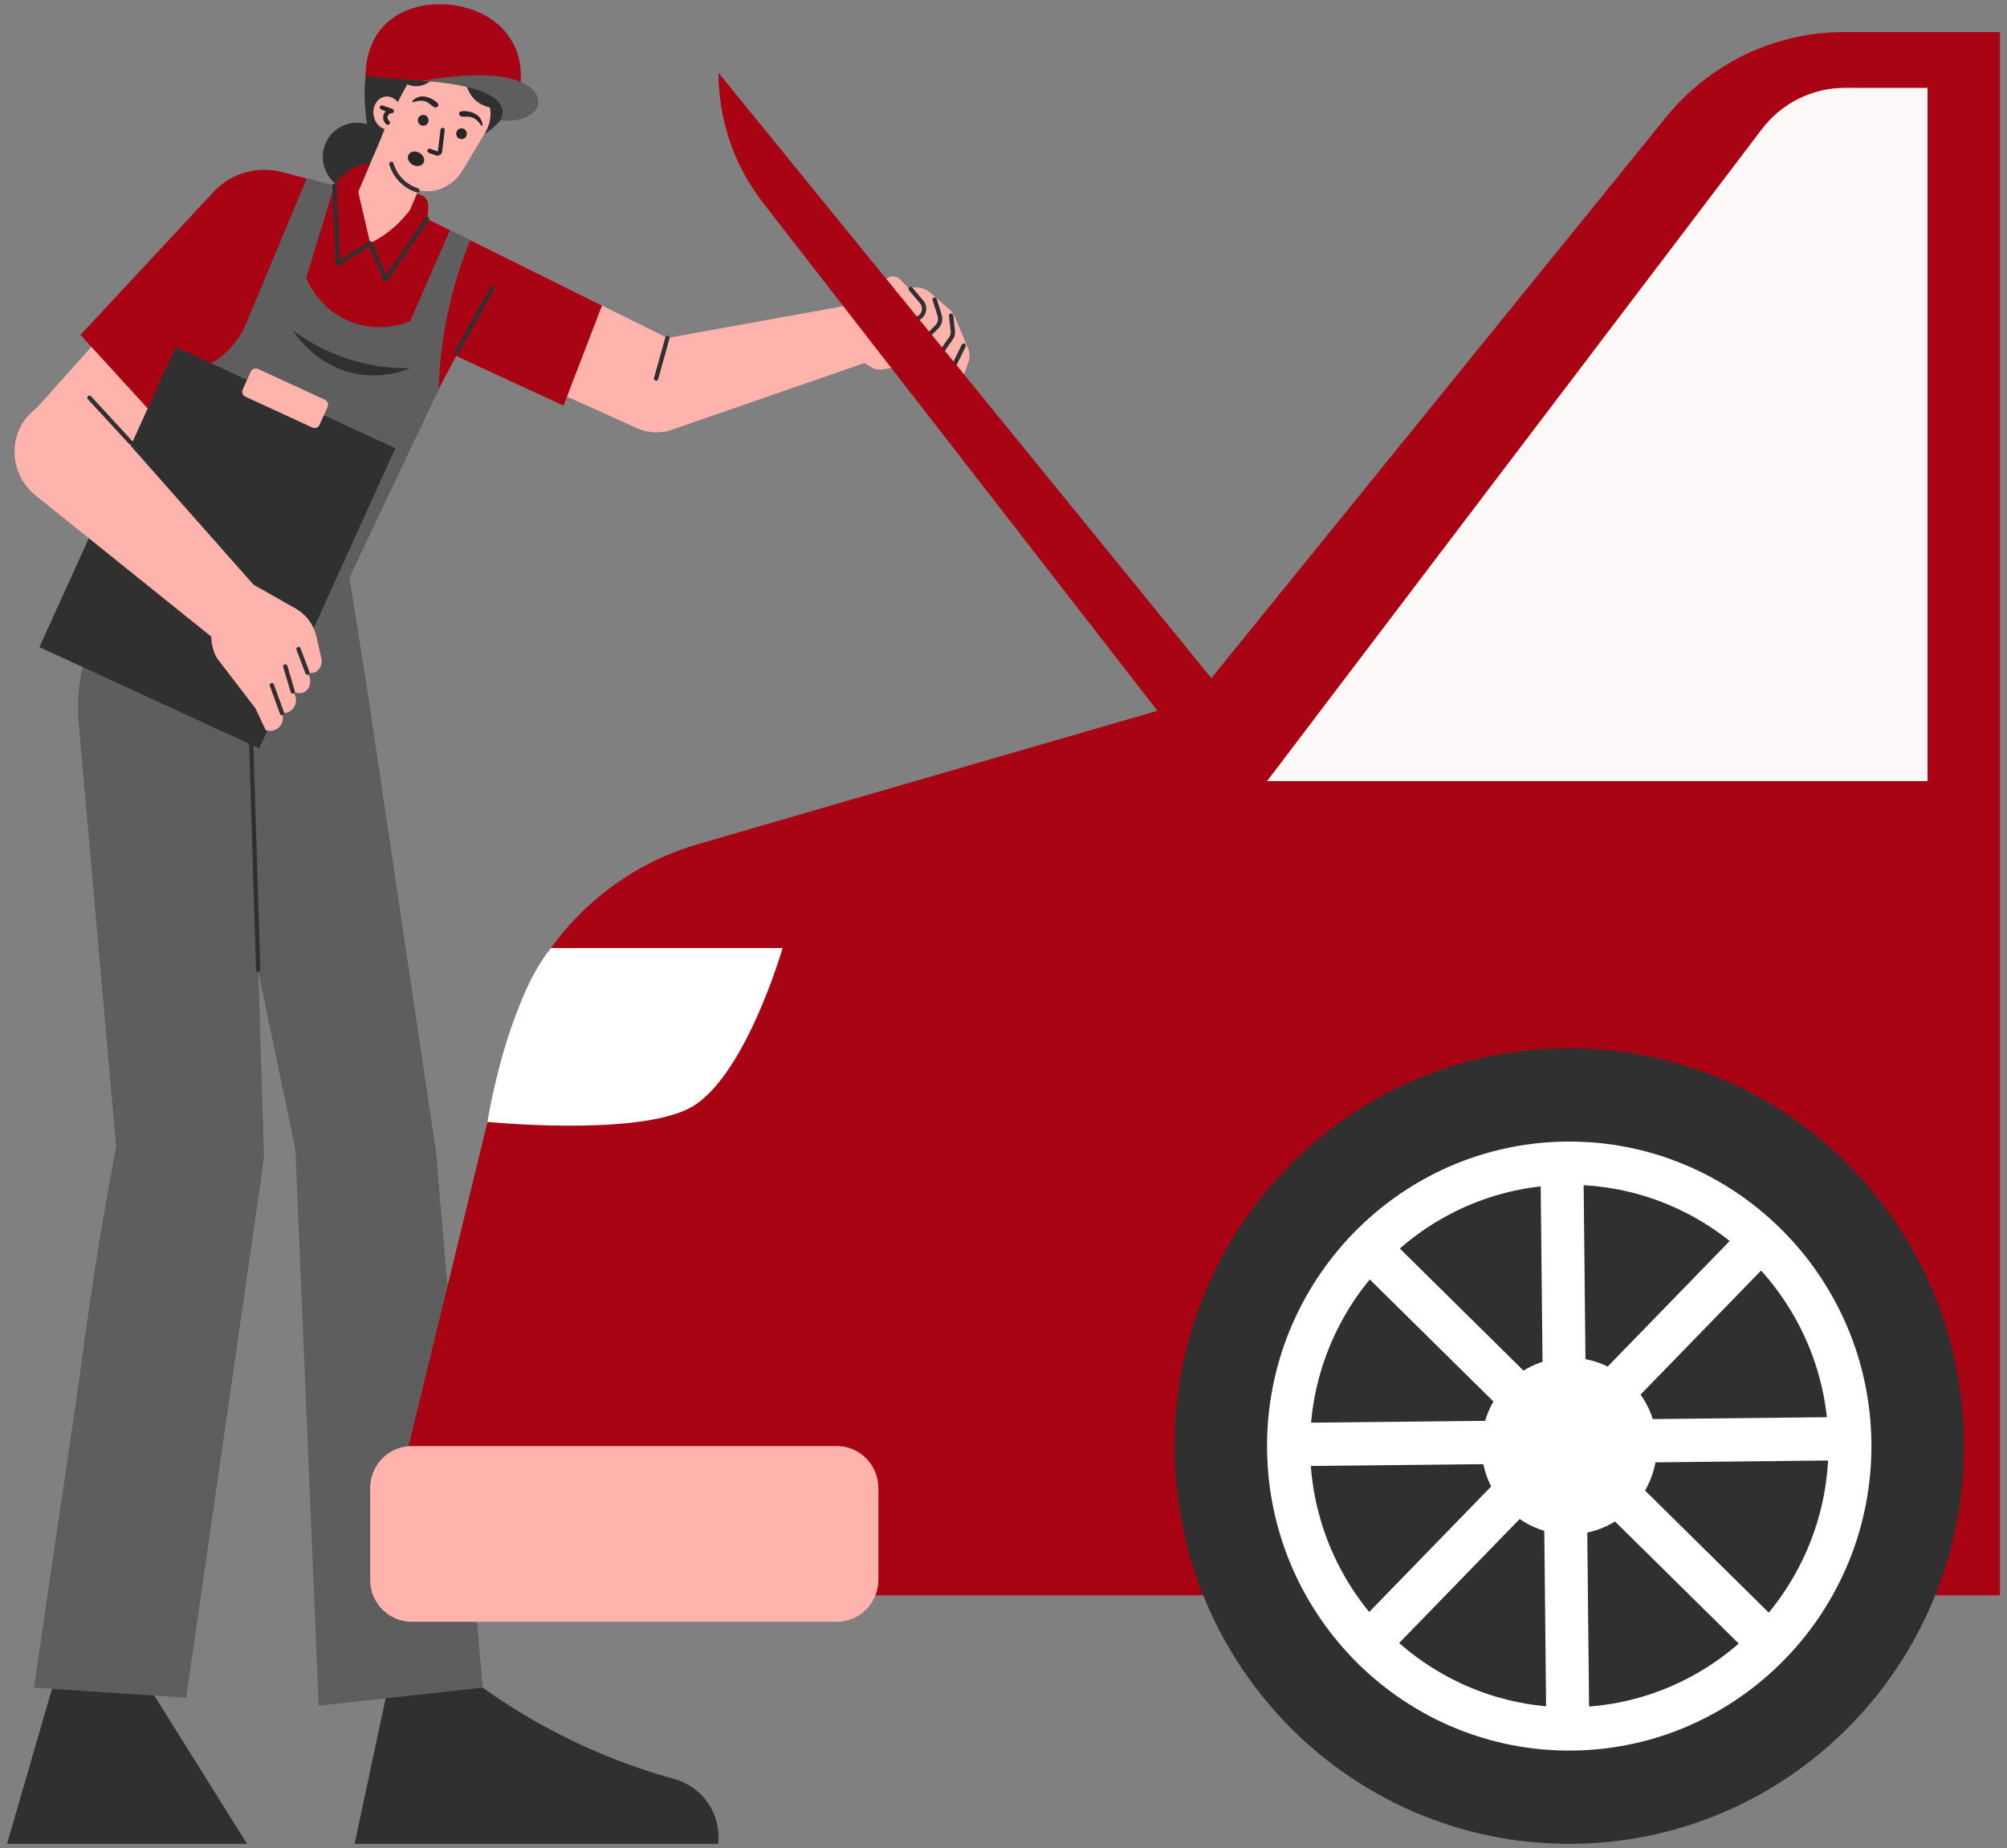 <svg xmlns="http://www.w3.org/2000/svg" width="240" height="221" viewBox="0 0 240 221" fill="none"><rect x="0" y="0" width="240" height="221" fill="#808080" stroke="none"/><g id="Car diagnostics"><path id="Vector" d="M42.668 22.874C44.916 22.874 46.738 21.038 46.738 18.773C46.738 16.508 44.916 14.671 42.668 14.671C40.421 14.671 38.599 16.508 38.599 18.773C38.599 21.038 40.421 22.874 42.668 22.874Z" fill="#313030"></path><path id="Vector_2" d="M113.689 37.163L111.337 35.068C110.966 34.737 110.515 34.511 110.029 34.414C109.543 34.317 109.04 34.352 108.572 34.515L104.331 35.988L101.205 42.032L104.161 43.906C104.559 44.158 105.035 44.255 105.5 44.178L111.124 43.246L114.859 45.917L115.81 43.287C115.999 42.766 115.985 42.193 115.771 41.682L114.126 37.773C114.026 37.54 113.877 37.331 113.689 37.163Z" fill="#FFB3AC"></path><path id="Vector_3" d="M106.164 33.225L103.072 35.152L108.333 37.702C108.92 38.205 109.776 38.104 110.18 37.58C110.343 37.346 110.426 37.065 110.414 36.779C110.402 36.494 110.297 36.22 110.115 36.001L107.624 33.411C107.438 33.217 107.192 33.093 106.926 33.059C106.661 33.025 106.392 33.083 106.164 33.225Z" fill="#FFB3AC"></path><path id="Vector_4" d="M109.236 38.446H109.188C109.12 38.444 109.055 38.414 109.009 38.364C108.962 38.315 108.937 38.248 108.94 38.179C108.939 38.145 108.946 38.111 108.96 38.079C108.974 38.048 108.993 38.019 109.018 37.996C109.043 37.972 109.073 37.954 109.105 37.942C109.137 37.931 109.171 37.926 109.206 37.928C109.415 37.934 109.62 37.875 109.795 37.76C109.97 37.644 110.105 37.477 110.182 37.281C110.253 37.094 110.268 36.891 110.224 36.696C110.181 36.501 110.081 36.323 109.938 36.185L108.699 34.709C108.677 34.683 108.661 34.653 108.651 34.62C108.641 34.588 108.637 34.554 108.64 34.52C108.642 34.486 108.652 34.453 108.667 34.423C108.683 34.392 108.704 34.366 108.73 34.344C108.756 34.322 108.786 34.305 108.818 34.295C108.85 34.285 108.884 34.281 108.918 34.284C108.951 34.286 108.984 34.296 109.014 34.312C109.044 34.327 109.071 34.349 109.092 34.375L110.313 35.832C110.524 36.04 110.669 36.307 110.731 36.597C110.793 36.889 110.769 37.191 110.661 37.469C110.549 37.757 110.353 38.005 110.099 38.18C109.845 38.354 109.544 38.447 109.236 38.446Z" fill="#313030"></path><path id="Vector_5" d="M110.543 40.829C110.492 40.829 110.443 40.814 110.4 40.785C110.358 40.757 110.325 40.716 110.306 40.669C110.286 40.621 110.281 40.569 110.291 40.519C110.301 40.468 110.326 40.422 110.362 40.386L111.845 38.906C111.988 38.764 112.09 38.585 112.138 38.389C112.186 38.192 112.179 37.986 112.117 37.794L111.519 35.887C111.502 35.823 111.511 35.755 111.543 35.697C111.575 35.639 111.627 35.595 111.69 35.575C111.753 35.556 111.821 35.561 111.88 35.59C111.939 35.619 111.985 35.67 112.008 35.732L112.604 37.632C112.696 37.916 112.707 38.22 112.637 38.51C112.566 38.8 112.418 39.065 112.207 39.275L110.723 40.755C110.675 40.803 110.611 40.829 110.543 40.829Z" fill="#313030"></path><path id="Vector_6" d="M112.266 42.79C112.214 42.79 112.162 42.773 112.119 42.743C112.091 42.724 112.068 42.699 112.05 42.67C112.031 42.641 112.019 42.609 112.013 42.575C112.008 42.542 112.009 42.508 112.016 42.474C112.024 42.441 112.037 42.41 112.057 42.382L113.512 40.303C113.65 40.104 113.712 39.859 113.685 39.617L113.478 37.776C113.471 37.707 113.49 37.638 113.533 37.584C113.576 37.53 113.638 37.495 113.706 37.487C113.774 37.48 113.843 37.5 113.896 37.543C113.95 37.586 113.985 37.649 113.992 37.717L114.2 39.559C114.242 39.928 114.147 40.299 113.934 40.601L112.481 42.68C112.457 42.714 112.425 42.742 112.387 42.762C112.35 42.781 112.308 42.791 112.266 42.79Z" fill="#313030"></path><path id="Vector_7" d="M113.794 44.547C113.754 44.547 113.715 44.538 113.68 44.52C113.649 44.505 113.622 44.484 113.6 44.459C113.578 44.433 113.561 44.403 113.55 44.371C113.539 44.339 113.534 44.305 113.537 44.271C113.539 44.237 113.548 44.203 113.563 44.173L115.008 41.218C115.038 41.156 115.092 41.109 115.156 41.087C115.221 41.065 115.292 41.07 115.353 41.1C115.414 41.13 115.461 41.184 115.482 41.249C115.504 41.314 115.5 41.385 115.47 41.447L114.024 44.402C114.003 44.446 113.97 44.482 113.93 44.508C113.889 44.533 113.842 44.547 113.794 44.547Z" fill="#313030"></path><path id="Vector_8" d="M52.72 16.415L46.695 13.82L41.803 25.358L47.828 27.953L52.72 16.415Z" fill="#FFB3AC"></path><path id="Vector_9" d="M59.175 13.653C59.583 12.472 59.694 11.206 59.498 9.97C59.302 8.735 58.805 7.567 58.052 6.572C57.299 5.577 56.312 4.786 55.181 4.269C54.051 3.752 52.81 3.526 51.571 3.611C50.332 3.695 49.133 4.088 48.082 4.754C47.03 5.419 46.159 6.337 45.546 7.426C44.932 8.514 44.596 9.738 44.568 10.989C44.539 12.24 44.818 13.479 45.38 14.595C45.418 15.009 45.468 15.381 45.52 15.7C45.83 17.573 46.384 20.927 48.935 22.286C49.063 22.356 49.192 22.416 49.32 22.468C49.565 22.585 49.82 22.679 50.082 22.747C51.964 23.235 54.16 22.285 55.27 20.441L58.309 15.39C58.67 14.851 58.962 14.268 59.175 13.653Z" fill="#FFB3AC"></path><path id="Vector_10" d="M52.312 18.617C52.245 18.617 52.179 18.606 52.116 18.582L51.266 18.272C51.204 18.247 51.154 18.199 51.126 18.137C51.099 18.076 51.096 18.006 51.119 17.943C51.142 17.879 51.188 17.827 51.248 17.798C51.308 17.768 51.377 17.764 51.441 17.785L52.292 18.096C52.3 18.099 52.309 18.101 52.317 18.101C52.326 18.101 52.335 18.099 52.343 18.096C52.35 18.09 52.357 18.084 52.362 18.076C52.367 18.069 52.37 18.06 52.371 18.052L52.675 15.507C52.679 15.473 52.689 15.44 52.706 15.411C52.722 15.381 52.745 15.355 52.771 15.334C52.798 15.312 52.828 15.297 52.861 15.288C52.894 15.279 52.928 15.276 52.961 15.28C53.027 15.29 53.086 15.325 53.127 15.378C53.168 15.431 53.187 15.497 53.18 15.564L52.876 18.107C52.859 18.248 52.792 18.377 52.688 18.471C52.583 18.565 52.447 18.617 52.307 18.617H52.312Z" fill="#272727"></path><path id="Vector_11" d="M55.404 15.381C55.284 15.338 55.154 15.332 55.031 15.364C54.907 15.396 54.796 15.463 54.711 15.559C54.626 15.655 54.571 15.774 54.553 15.901C54.535 16.028 54.556 16.157 54.611 16.273C54.666 16.389 54.755 16.485 54.864 16.55C54.974 16.615 55.101 16.645 55.228 16.638C55.355 16.63 55.477 16.584 55.579 16.506C55.68 16.429 55.756 16.322 55.797 16.201C55.852 16.039 55.841 15.863 55.768 15.709C55.694 15.556 55.563 15.438 55.404 15.381Z" fill="#272727"></path><path id="Vector_12" d="M50.821 13.775C50.701 13.733 50.571 13.727 50.448 13.758C50.324 13.79 50.213 13.858 50.128 13.954C50.043 14.049 49.988 14.168 49.97 14.295C49.952 14.422 49.972 14.552 50.028 14.668C50.083 14.783 50.172 14.88 50.282 14.944C50.391 15.009 50.518 15.04 50.645 15.032C50.772 15.024 50.894 14.979 50.996 14.901C51.097 14.823 51.173 14.717 51.214 14.595C51.269 14.434 51.258 14.257 51.185 14.104C51.111 13.95 50.98 13.832 50.821 13.775Z" fill="#272727"></path><path id="Vector_13" d="M51.894 11.986C51.735 11.881 50.781 11.255 49.862 11.674C49.55 11.816 49.259 12.075 49.301 12.176C49.365 12.329 50.081 11.863 50.852 12.122C51.519 12.347 51.789 12.964 52.195 12.833C52.203 12.833 52.39 12.767 52.423 12.626C52.49 12.377 52.034 12.08 51.894 11.986Z" fill="#272727"></path><path id="Vector_14" d="M57.515 14.298C57.041 13.401 55.908 13.311 55.716 13.296C55.556 13.283 55.012 13.242 54.909 13.476C54.896 13.528 54.894 13.582 54.903 13.635C54.913 13.688 54.934 13.738 54.965 13.781C55.206 14.135 55.795 13.813 56.458 14.04C57.229 14.31 57.511 15.119 57.654 15.038C57.751 14.987 57.677 14.602 57.515 14.298Z" fill="#272727"></path><path id="Vector_15" d="M49.9 23.017C49.874 23.017 49.849 23.013 49.824 23.006C49.049 22.763 48.345 22.331 47.775 21.747C47.205 21.164 46.786 20.448 46.556 19.663C46.547 19.631 46.544 19.596 46.547 19.562C46.551 19.528 46.561 19.495 46.577 19.465C46.594 19.436 46.616 19.409 46.642 19.388C46.668 19.366 46.699 19.35 46.731 19.341C46.764 19.331 46.798 19.328 46.831 19.332C46.865 19.336 46.897 19.346 46.927 19.363C46.987 19.395 47.031 19.451 47.05 19.517C47.256 20.22 47.631 20.861 48.141 21.384C48.652 21.906 49.282 22.293 49.977 22.511C50.036 22.529 50.086 22.569 50.119 22.621C50.151 22.674 50.164 22.736 50.155 22.798C50.146 22.859 50.115 22.915 50.068 22.955C50.021 22.996 49.962 23.018 49.9 23.017Z" fill="#313030"></path><path id="Vector_16" d="M37.566 59.777L43.902 82.389L52.254 138.537L56.109 205.461L46.472 206.09L37.156 139.48L26.554 94.863L23.663 82.389L26.876 59.171L37.566 59.777Z" fill="#5F5E5E"></path><path id="Vector_17" d="M46.686 200.413L42.403 220.496H85.881C86.07 218.766 85.632 217.026 84.648 215.597C83.664 214.167 82.2 213.144 80.527 212.717C71.593 210.237 63.211 206.061 55.83 200.414L46.686 200.413Z" fill="#313030"></path><path id="Vector_18" d="M19.487 59.777L11.538 75.35C9.805 78.746 9.063 82.568 9.399 86.371L13.886 137.161C12.007 146.988 10.344 157.519 9.045 168.7C7.543 181.632 6.712 193.844 6.347 205.208L15.626 206.444L31.56 138.576L29.767 79.938L33.725 65.486L19.487 59.777Z" fill="#5F5E5E"></path><path id="Vector_19" d="M104.331 35.989L79.807 40.413L49.143 25.201L44.071 36.698L76.181 51.211C77.487 51.801 78.966 51.868 80.319 51.399L109.273 41.367C107.626 39.574 105.979 37.782 104.331 35.989Z" fill="#FFB3AC"></path><path id="Vector_20" d="M46.425 23.865L33.318 21.439C32.149 21.222 30.944 21.311 29.817 21.696C28.691 22.081 27.682 22.751 26.885 23.641L2.646 50.732L10.828 58.928L35.115 32.758L46.425 23.865Z" fill="#FFB3AC"></path><path id="Vector_21" d="M6.663 200.413L0.843 220.496H29.542L15.498 198.042L6.663 200.413Z" fill="#313030"></path><path id="Vector_22" d="M46.425 23.864L30.106 22.753C25.164 38.552 20.221 54.351 15.278 70.15L37.04 75.826C44.5 61.646 51.959 47.469 59.419 33.296L46.425 23.864Z" fill="#A80414"></path><path id="Vector_23" d="M46.425 23.865L33.679 20.565C32.232 20.19 30.712 20.215 29.277 20.635C27.843 21.056 26.546 21.857 25.525 22.956L9.624 40.05L18.206 49.438L30.613 37.243L46.425 23.865Z" fill="#A80414"></path><path id="Vector_24" d="M49.144 25.201L71.989 36.534L67.386 48.507L48.008 39.55L49.144 25.201Z" fill="#A80414"></path><path id="Vector_25" d="M42.831 22.927C42.998 25.041 43.482 27.119 44.266 29.087C45.544 28.464 46.711 27.633 47.721 26.627C48.203 26.145 48.646 25.626 49.045 25.073C48.917 24.387 48.605 23.749 48.143 23.228C47.681 22.708 47.087 22.324 46.425 22.119C44.466 21.533 42.925 22.845 42.831 22.927Z" fill="#FFB3AC"></path><path id="Vector_26" d="M44.248 19.591H44.174C43.472 19.624 42.785 19.809 42.16 20.132C41.535 20.456 40.987 20.912 40.552 21.468L39.988 22.189L39.315 31.57L44.267 29.087L42.831 22.927L44.248 19.591Z" fill="#A80414"></path><path id="Vector_27" d="M49.858 23.162C49.588 23.803 49.317 24.443 49.045 25.081C48.646 25.634 48.203 26.154 47.721 26.635C46.712 27.641 45.544 28.472 44.267 29.095C44.883 30.543 45.498 31.991 46.114 33.44L51.084 26.176C51.153 25.813 51.192 25.445 51.2 25.076C51.213 24.523 51.22 24.247 51.084 23.97C50.803 23.396 50.12 23.217 49.858 23.162Z" fill="#A80414"></path><path id="Vector_28" d="M36.675 21.334C34.283 27.066 31.892 32.798 29.502 38.53C28.967 39.874 28.148 41.085 27.1 42.076C26.053 43.068 24.803 43.817 23.438 44.271L12.544 73.822L43.898 82.389L41.791 69.073L52.456 46.571C52.48 45.621 52.534 44.65 52.617 43.657C53.063 38.524 54.286 33.49 56.243 28.73L53.801 27.518L49.047 38.409C48.377 38.684 45.449 39.799 42.071 38.53C38.317 37.123 36.854 33.844 36.608 33.27C37.735 29.577 38.861 25.884 39.986 22.191L36.675 21.334Z" fill="#5F5E5E"></path><path id="Vector_29" d="M30.453 102.304L30.874 115.976L31.516 136.813C31.552 137.985 31.486 139.159 31.318 140.32L22.264 203.025L4.06 201.817L11.984 147.851L23.667 134.473L30.453 102.304Z" fill="#5F5E5E"></path><path id="Vector_30" d="M27.829 101.449C30.327 113.464 32.826 125.48 35.325 137.496C36.253 159.654 37.181 181.813 38.109 203.974L57.725 201.813L52.393 140.932L27.829 101.449Z" fill="#5F5E5E"></path><path id="Vector_31" d="M46.694 13.82L48.698 10.08C48.698 10.08 50.772 11.173 52.436 8.583C54.1 5.993 55.833 6.843 55.833 6.843C55.833 6.843 54.421 11.821 58.577 12.857C58.577 12.857 59.006 14.253 57.956 15.995C57.956 15.995 60.665 14.639 61.95 10.451C63.235 6.263 56.81 4.623 56.81 4.623C56.81 4.623 51.096 0.189 46.263 3.846C41.43 7.503 44.654 18.64 44.654 18.64L46.694 13.82Z" fill="#313030"></path><path id="Vector_32" d="M48.011 13.271C47.85 12.186 46.975 11.418 46.055 11.555C45.135 11.693 44.513 12.686 44.679 13.771C44.845 14.856 45.715 15.626 46.635 15.487C47.555 15.348 48.168 14.358 48.011 13.271Z" fill="#FFB3AC"></path><path id="Vector_33" d="M46.378 14.929C46.32 14.929 46.265 14.909 46.22 14.874C46.056 14.748 45.934 14.576 45.869 14.379C45.803 14.183 45.798 13.971 45.853 13.772C45.904 13.59 46.004 13.427 46.141 13.299L45.581 13.103C45.517 13.081 45.464 13.034 45.434 12.972C45.404 12.91 45.4 12.839 45.422 12.774C45.445 12.709 45.492 12.656 45.553 12.626C45.614 12.596 45.685 12.591 45.749 12.614L46.942 13.032C46.998 13.053 47.046 13.093 47.076 13.145C47.106 13.197 47.118 13.259 47.108 13.319C47.098 13.378 47.067 13.432 47.022 13.472C46.976 13.511 46.919 13.534 46.858 13.535C46.75 13.532 46.643 13.565 46.554 13.627C46.465 13.69 46.397 13.779 46.362 13.882C46.326 13.986 46.324 14.098 46.355 14.203C46.387 14.308 46.45 14.4 46.537 14.466C46.58 14.499 46.611 14.544 46.626 14.596C46.641 14.648 46.64 14.703 46.623 14.755C46.605 14.806 46.572 14.85 46.529 14.881C46.485 14.913 46.433 14.93 46.379 14.929H46.378Z" fill="#272727"></path><path id="Vector_34" d="M43.718 9.113L50.968 9.708C52.833 9.237 54.784 9.231 56.652 9.691C58.52 10.15 60.249 11.062 61.688 12.347C61.931 11.689 63.043 8.479 61.431 5.305C60.729 3.951 59.665 2.822 58.359 2.046C54.693 -0.195 48.526 -0.241 45.489 3.564C44.992 4.181 43.717 5.982 43.718 9.113Z" fill="#A80414"></path><path id="Vector_35" d="M59.839 14.384C59.839 14.384 62.613 14.81 63.977 13.234C65.342 11.658 63.727 7.349 50.409 9.675C50.409 9.675 61.924 10.108 59.839 14.384Z" fill="#5F5E5E"></path><path id="Vector_36" d="M35.003 39.502C39.063 42.525 43.998 44.118 49.045 44.035C46.971 44.881 44.698 45.106 42.5 44.682C37.888 43.763 35.482 40.236 35.003 39.502Z" fill="#313030"></path><path id="Vector_37" d="M54.555 42.458C54.51 42.459 54.466 42.447 54.426 42.425C54.367 42.391 54.324 42.335 54.305 42.269C54.287 42.203 54.295 42.132 54.329 42.072L58.658 34.302C58.674 34.271 58.696 34.244 58.722 34.222C58.749 34.2 58.779 34.183 58.812 34.173C58.845 34.163 58.88 34.16 58.914 34.164C58.948 34.167 58.982 34.178 59.012 34.195C59.042 34.212 59.068 34.235 59.089 34.262C59.11 34.29 59.126 34.321 59.135 34.355C59.144 34.388 59.146 34.423 59.141 34.458C59.136 34.492 59.124 34.525 59.106 34.555L54.777 42.325C54.755 42.365 54.723 42.398 54.684 42.422C54.645 42.445 54.6 42.458 54.555 42.458Z" fill="#313030"></path><path id="Vector_38" d="M30.873 116.236C30.806 116.236 30.742 116.209 30.694 116.163C30.646 116.116 30.618 116.052 30.616 115.984L29.763 88.201C29.761 88.156 29.771 88.112 29.792 88.072L34.777 78.556C34.811 78.499 34.865 78.458 34.928 78.44C34.992 78.422 35.06 78.429 35.118 78.46C35.176 78.491 35.22 78.544 35.241 78.607C35.262 78.67 35.258 78.738 35.23 78.799L30.279 88.252L31.13 115.965C31.131 115.999 31.125 116.033 31.113 116.065C31.102 116.097 31.083 116.126 31.06 116.15C31.037 116.175 31.009 116.195 30.979 116.209C30.948 116.223 30.915 116.231 30.881 116.232L30.873 116.236Z" fill="#313030"></path><path id="Vector_39" d="M47.279 53.597L20.993 41.491L4.715 77.389L31.001 89.495L47.279 53.597Z" fill="#313030"></path><path id="Vector_40" d="M38.848 47.802L30.856 44.121C30.529 43.97 30.141 44.115 29.991 44.446L29.028 46.571C28.878 46.901 29.022 47.292 29.35 47.443L37.342 51.123C37.67 51.274 38.057 51.129 38.207 50.798L39.171 48.673C39.321 48.343 39.176 47.953 38.848 47.802Z" fill="#FFB3AC"></path><path id="Vector_41" d="M34.12 74.226L11.149 48.244C8.065 46.716 4.33 47.843 2.629 50.726C1.008 53.463 1.643 57.09 4.162 59.172L28.337 78.597L34.12 74.226Z" fill="#FFB3AC"></path><path id="Vector_42" d="M50.652 19.46C50.86 19.057 50.624 18.519 50.126 18.258C49.628 17.997 49.056 18.113 48.848 18.516C48.64 18.919 48.876 19.457 49.374 19.718C49.872 19.979 50.444 19.863 50.652 19.46Z" fill="#272727"></path><path id="Vector_43" d="M30.307 69.915L35.356 72.774C35.982 73.129 36.528 73.613 36.957 74.194C37.386 74.776 37.69 75.441 37.847 76.148C38.049 77.06 38.251 77.97 38.455 78.88C38.497 79.164 38.454 79.454 38.333 79.713C38.211 79.972 38.016 80.189 37.773 80.337C37.461 80.499 37.1 80.536 36.763 80.439C37.322 81.254 37.132 82.269 36.528 82.685C36.11 82.971 35.514 82.958 35.001 82.685C35.209 82.917 35.343 83.206 35.385 83.515C35.427 83.825 35.376 84.14 35.238 84.419C35.1 84.699 34.881 84.93 34.611 85.082C34.341 85.235 34.031 85.302 33.722 85.275C33.833 85.552 33.861 85.855 33.804 86.148C33.748 86.441 33.608 86.712 33.402 86.926C33.196 87.141 32.933 87.291 32.645 87.359C32.356 87.426 32.054 87.408 31.776 87.307C31.365 86.444 30.954 85.577 30.545 84.708L25.926 78.678C25.505 77.919 25.281 77.065 25.274 76.195C25.266 75.325 25.477 74.467 25.885 73.7L30.307 69.915Z" fill="#FFB3AC"></path><path id="Vector_44" d="M33.724 85.534C33.671 85.534 33.619 85.517 33.576 85.487C33.533 85.456 33.5 85.413 33.482 85.363L32.272 82.031C32.257 81.998 32.25 81.963 32.25 81.928C32.25 81.893 32.257 81.858 32.271 81.825C32.285 81.793 32.305 81.763 32.33 81.739C32.356 81.715 32.386 81.696 32.419 81.684C32.452 81.672 32.487 81.666 32.522 81.668C32.557 81.67 32.591 81.68 32.623 81.696C32.654 81.712 32.682 81.734 32.704 81.761C32.727 81.788 32.743 81.819 32.753 81.853L33.965 85.185C33.988 85.25 33.985 85.321 33.957 85.383C33.928 85.445 33.876 85.493 33.812 85.517C33.784 85.528 33.754 85.534 33.724 85.534Z" fill="#313030"></path><path id="Vector_45" d="M35.004 82.944C34.948 82.944 34.895 82.925 34.85 82.892C34.806 82.859 34.774 82.812 34.758 82.759L33.875 79.79C33.863 79.757 33.857 79.722 33.859 79.686C33.86 79.651 33.869 79.616 33.885 79.584C33.9 79.552 33.922 79.523 33.949 79.5C33.976 79.477 34.008 79.46 34.041 79.45C34.075 79.44 34.111 79.437 34.146 79.441C34.181 79.445 34.215 79.456 34.245 79.474C34.276 79.492 34.302 79.516 34.323 79.545C34.344 79.574 34.358 79.607 34.366 79.642L35.25 82.61C35.27 82.675 35.263 82.746 35.23 82.807C35.198 82.867 35.143 82.912 35.078 82.932C35.054 82.94 35.029 82.944 35.004 82.944Z" fill="#313030"></path><path id="Vector_46" d="M36.765 80.698C36.713 80.698 36.662 80.682 36.619 80.653C36.576 80.623 36.543 80.58 36.525 80.531L35.461 77.719C35.446 77.686 35.439 77.652 35.438 77.617C35.438 77.581 35.445 77.547 35.458 77.514C35.471 77.482 35.491 77.452 35.516 77.428C35.541 77.403 35.571 77.384 35.603 77.372C35.636 77.359 35.671 77.353 35.706 77.355C35.74 77.356 35.775 77.365 35.806 77.38C35.838 77.395 35.866 77.416 35.889 77.443C35.912 77.469 35.929 77.5 35.94 77.533L37.005 80.347C37.029 80.411 37.028 80.483 37 80.545C36.972 80.608 36.921 80.657 36.857 80.681C36.828 80.693 36.796 80.698 36.765 80.698Z" fill="#313030"></path><path id="Vector_47" d="M15.647 53.198C15.612 53.197 15.577 53.19 15.544 53.176C15.512 53.161 15.483 53.141 15.459 53.115L10.506 47.738C10.459 47.688 10.434 47.621 10.437 47.552C10.439 47.483 10.469 47.418 10.518 47.371C10.568 47.325 10.635 47.3 10.703 47.302C10.771 47.304 10.836 47.334 10.882 47.384L15.836 52.762C15.882 52.813 15.906 52.88 15.903 52.948C15.901 53.016 15.871 53.081 15.822 53.128C15.774 53.172 15.712 53.197 15.647 53.198Z" fill="#313030"></path><path id="Vector_48" d="M78.456 45.535C78.416 45.535 78.377 45.526 78.341 45.508C78.306 45.49 78.275 45.464 78.251 45.432C78.227 45.401 78.21 45.364 78.203 45.324C78.195 45.285 78.197 45.244 78.208 45.206L79.561 40.343C79.569 40.31 79.584 40.278 79.605 40.251C79.626 40.223 79.652 40.2 79.681 40.182C79.711 40.165 79.744 40.154 79.778 40.15C79.812 40.145 79.847 40.148 79.879 40.157C79.912 40.166 79.943 40.182 79.97 40.204C79.997 40.225 80.019 40.252 80.036 40.283C80.052 40.313 80.062 40.346 80.066 40.381C80.069 40.415 80.066 40.45 80.056 40.483L78.703 45.346C78.687 45.4 78.655 45.448 78.611 45.482C78.566 45.516 78.512 45.535 78.456 45.535Z" fill="#313030"></path><path id="Vector_49" d="M46.112 33.691H46.087C46.041 33.687 45.997 33.67 45.96 33.642C45.923 33.614 45.894 33.577 45.876 33.535L44.148 29.472L40.55 31.79C40.511 31.815 40.468 31.829 40.422 31.831C40.377 31.833 40.332 31.823 40.292 31.802C40.252 31.781 40.218 31.75 40.194 31.711C40.169 31.673 40.156 31.629 40.154 31.583L39.73 22.205C39.728 22.171 39.733 22.137 39.745 22.105C39.756 22.073 39.774 22.043 39.797 22.018C39.82 21.993 39.847 21.973 39.878 21.958C39.908 21.944 39.941 21.936 39.975 21.934C40.009 21.93 40.044 21.934 40.077 21.945C40.109 21.956 40.139 21.973 40.165 21.997C40.19 22.02 40.21 22.049 40.224 22.081C40.238 22.112 40.244 22.147 40.244 22.181L40.647 31.117L44.127 28.877C44.158 28.856 44.194 28.843 44.231 28.838C44.268 28.833 44.306 28.836 44.342 28.847C44.377 28.858 44.41 28.877 44.438 28.902C44.466 28.927 44.488 28.958 44.502 28.993L46.166 32.905L50.867 26.022C50.906 25.966 50.965 25.927 51.032 25.914C51.099 25.902 51.169 25.917 51.225 25.956C51.281 25.995 51.319 26.055 51.332 26.122C51.344 26.19 51.33 26.26 51.291 26.316L46.326 33.577C46.302 33.612 46.27 33.641 46.233 33.661C46.196 33.681 46.154 33.691 46.112 33.691Z" fill="#313030"></path><path id="Vector_50" d="M204.34 190.777H61.557C52.887 190.777 46.511 182.586 48.578 174.1L60.516 125.019C61.9 119.327 64.75 114.103 68.778 109.876C72.807 105.649 77.871 102.568 83.46 100.945L142.698 83.753L199.238 14.003C201.814 10.826 205.059 8.265 208.737 6.507C212.416 4.748 216.436 3.836 220.508 3.836H239.158V190.777H204.34Z" fill="#A80414"></path><path id="Vector_51" d="M154.742 93.243L85.92 8.713C85.918 14.33 87.783 19.786 91.215 24.211L147.755 97.032L154.742 93.243Z" fill="#A80414"></path><path id="Vector_52" d="M187.651 220.496C213.721 220.496 234.855 199.198 234.855 172.926C234.855 146.653 213.721 125.355 187.651 125.355C161.582 125.355 140.448 146.653 140.448 172.926C140.448 199.198 161.582 220.496 187.651 220.496Z" fill="#313030"></path><path id="Vector_53" d="M188.028 209.341C168.104 209.551 151.726 193.38 151.518 173.308C151.309 153.235 167.349 136.723 187.273 136.513C207.197 136.303 223.577 152.467 223.785 172.546C223.993 192.625 207.952 209.131 188.028 209.341ZM187.333 141.688C170.243 141.868 156.482 156.027 156.66 173.252C156.839 190.477 170.885 204.344 187.976 204.164C205.066 203.984 218.827 189.824 218.649 172.599C218.47 155.374 204.424 141.508 187.333 141.688Z" fill="white"></path><path id="Vector_54" d="M189.343 138.543L184.206 138.598L184.909 206.25L190.046 206.196L189.343 138.543Z" fill="white"></path><path id="Vector_55" d="M220.664 169.454L153.534 170.163L153.588 175.34L220.718 174.631L220.664 169.454Z" fill="white"></path><path id="Vector_56" d="M208.772 146.415L161.8 194.754L165.469 198.375L212.441 150.036L208.772 146.415Z" fill="white"></path><path id="Vector_57" d="M164.935 146.88L161.342 150.579L209.308 197.916L212.901 194.218L164.935 146.88Z" fill="white"></path><path id="Vector_58" d="M187.651 183.497C193.444 183.497 198.14 178.764 198.14 172.926C198.14 167.087 193.444 162.354 187.651 162.354C181.857 162.354 177.161 167.087 177.161 172.926C177.161 178.764 181.857 183.497 187.651 183.497Z" fill="white"></path><path id="Vector_59" d="M230.5 10.512V93.406H151.52L210.683 15.447C211.85 13.91 213.352 12.665 215.074 11.808C216.795 10.951 218.689 10.505 220.609 10.505L230.5 10.512Z" fill="#FDF8F8"></path><path id="Vector_60" d="M65.874 113.372H93.581C93.581 113.372 88.975 129.385 82.229 132.63C75.483 135.875 58.287 134.161 58.287 134.161C58.287 134.161 60.523 120.035 65.874 113.372Z" fill="white"></path><path id="Vector_61" d="M100.064 172.925H49.242C46.494 172.925 44.267 175.17 44.267 177.94V188.924C44.267 191.693 46.494 193.938 49.242 193.938H100.064C102.812 193.938 105.039 191.693 105.039 188.924V177.94C105.039 175.17 102.812 172.925 100.064 172.925Z" fill="#FFB3AC"></path></g></svg>
